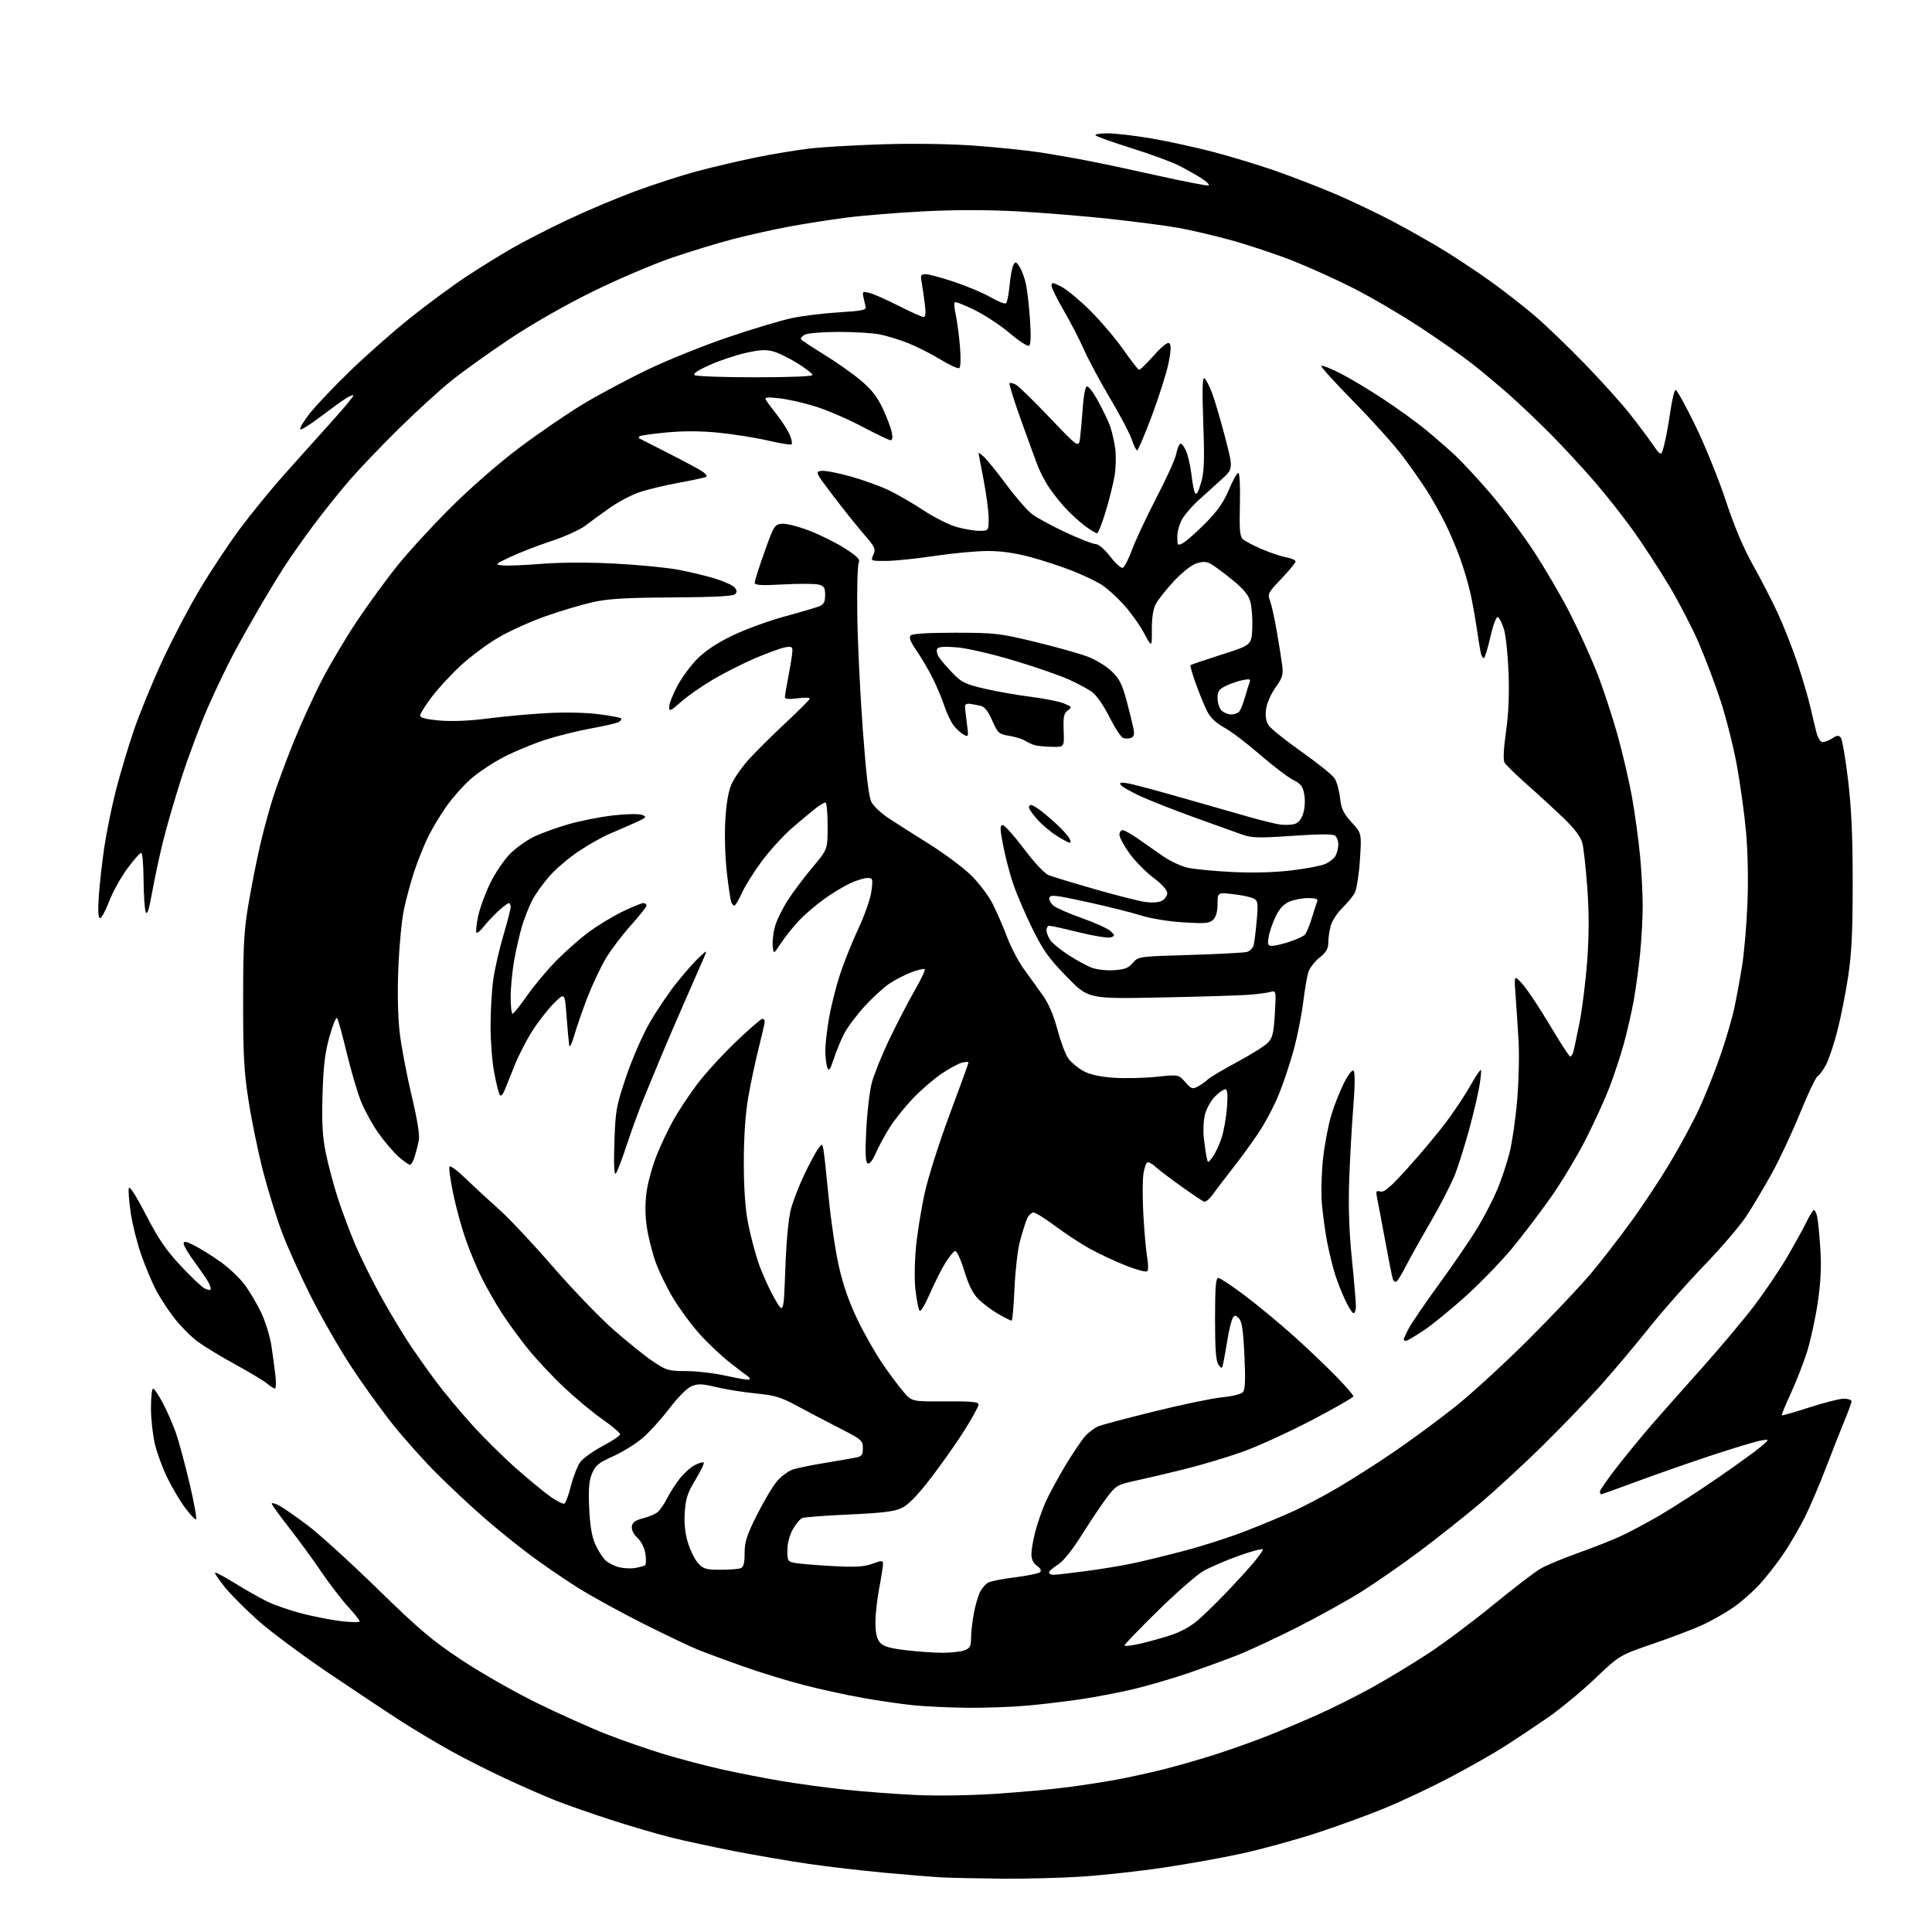 <?xml version="1.0" encoding="UTF-8" standalone="no"?>
<svg 
  version="1.1" 
  xmlns="http://www.w3.org/2000/svg" 
  xmlns:xlink="http://www.w3.org/1999/xlink" 
  xmlns:svg="http://www.w3.org/2000/svg"
  xmlns:rdf="http://www.w3.org/1999/02/22-rdf-syntax-ns#"
  xmlns:cc="http://creativecommons.org/ns#"
  xmlns:dc="http://purl.org/dc/elements/1.1/"
  viewBox="0 0 768 768"
  width="768"
  height="768"
>
<style>svg {background-color: white; }</style>"
<path stroke="none" fill="black" fill-rule="evenodd" d="M398.00,746.80C388.38,746.70 377.80,746.48 374.50,746.30C371.20,746.13 361.07,745.31 352.00,744.48C342.93,743.65 329.20,742.05 321.50,740.93C313.80,739.81 300.52,737.54 292.00,735.88C283.48,734.22 272.00,731.74 266.50,730.36C261.00,728.98 250.20,725.81 242.50,723.31C234.80,720.80 225.13,717.42 221.00,715.79C216.88,714.16 208.11,710.33 201.52,707.28C194.94,704.23 185.04,699.24 179.52,696.19C174.01,693.14 165.22,687.90 160.00,684.56C154.78,681.21 141.72,672.55 131.00,665.31C120.28,658.08 107.45,648.54 102.50,644.11C97.55,639.69 91.61,633.72 89.29,630.83C86.98,627.94 85.27,625.39 85.50,625.16C85.73,624.93 89.20,626.77 93.21,629.26C97.22,631.74 102.93,634.99 105.91,636.48C108.89,637.98 115.41,640.23 120.41,641.50C125.41,642.76 132.54,644.12 136.25,644.52C139.96,644.91 143.00,644.91 143.00,644.51C143.00,644.11 140.86,641.43 138.25,638.56C135.64,635.69 130.86,629.45 127.64,624.70C124.42,619.94 118.69,612.10 114.91,607.27C111.13,602.45 108.02,598.15 108.02,597.72C108.01,597.30 109.31,597.63 110.91,598.45C112.51,599.28 117.57,602.78 122.16,606.23C126.74,609.68 139.31,621.11 150.10,631.63C166.76,647.88 171.79,652.13 183.60,659.96C191.24,665.02 204.70,672.69 213.50,676.99C222.30,681.30 234.68,686.85 241.02,689.34C247.36,691.82 257.71,695.42 264.02,697.33C270.33,699.24 280.68,701.96 287.00,703.37C293.32,704.79 304.03,706.87 310.80,708.01C317.56,709.14 329.05,710.70 336.33,711.46C343.61,712.23 356.08,713.16 364.03,713.54C372.43,713.93 385.84,713.73 395.98,713.05C405.59,712.41 418.37,711.24 424.37,710.45C430.37,709.66 439.15,708.30 443.89,707.43C448.62,706.56 457.00,704.72 462.50,703.35C468.00,701.97 477.45,699.25 483.50,697.30C489.55,695.35 498.79,692.06 504.04,689.97C509.28,687.89 518.28,684.08 524.04,681.51C529.79,678.94 539.45,674.10 545.50,670.75C551.55,667.40 561.54,661.36 567.70,657.33C573.86,653.29 585.51,644.58 593.60,637.95C601.69,631.32 610.15,624.84 612.40,623.55C614.66,622.26 621.14,619.54 626.82,617.52C632.50,615.50 640.09,612.53 643.69,610.91C647.29,609.30 654.57,605.43 659.87,602.32C665.17,599.22 675.58,592.49 683.00,587.37C690.42,582.26 698.08,576.72 700.00,575.06C703.50,572.05 703.50,572.05 700.00,572.63C698.08,572.95 689.30,575.59 680.50,578.49C671.70,581.40 658.31,586.08 650.75,588.89C643.18,591.70 636.77,594.00 636.50,594.00C636.22,594.00 636.00,593.51 636.00,592.90C636.00,592.30 639.23,587.69 643.17,582.65C647.12,577.62 653.08,570.36 656.42,566.52C659.76,562.68 668.73,552.56 676.35,544.02C683.97,535.48 693.52,524.11 697.57,518.75C701.62,513.39 707.38,504.84 710.37,499.75C713.36,494.66 716.84,488.36 718.10,485.75C719.36,483.14 720.71,481.00 721.08,481.00C721.46,481.00 722.04,482.24 722.37,483.75C722.71,485.26 723.27,491.00 723.62,496.50C724.07,503.61 723.77,509.79 722.58,517.86C721.65,524.10 719.74,532.88 718.33,537.35C716.92,541.82 714.01,549.27 711.87,553.90C709.73,558.53 708.12,562.45 708.29,562.62C708.45,562.79 713.39,561.37 719.27,559.46C725.14,557.56 731.30,556.00 732.97,556.00C734.64,556.00 736.00,556.46 736.00,557.03C736.00,557.60 734.92,560.63 733.60,563.78C732.27,566.93 728.94,575.39 726.19,582.58C723.45,589.77 719.52,598.99 717.48,603.05C715.43,607.11 711.81,613.38 709.44,616.97C707.06,620.56 702.79,626.11 699.94,629.29C697.09,632.48 692.07,636.92 688.77,639.16C685.47,641.40 679.92,644.52 676.43,646.10C672.94,647.68 664.18,651.00 656.95,653.48C643.80,657.98 643.80,657.98 633.96,667.34C628.55,672.49 619.93,679.58 614.82,683.10C609.70,686.62 601.91,691.79 597.51,694.58C593.10,697.38 583.42,702.85 576.00,706.75C568.58,710.65 556.92,716.13 550.10,718.93C543.28,721.72 530.91,726.21 522.60,728.90C514.30,731.59 501.20,735.16 493.50,736.84C485.80,738.52 471.85,741.02 462.50,742.41C453.15,743.80 438.75,745.39 430.50,745.95C422.25,746.51 407.62,746.89 398.00,746.80zM384.50,678.87C377.35,678.79 367.68,678.34 363.00,677.86C358.32,677.38 349.32,676.07 343.00,674.95C336.68,673.84 326.10,671.53 319.50,669.82C312.90,668.12 302.10,664.80 295.50,662.46C288.90,660.11 281.02,657.22 278.00,656.02C274.98,654.82 265.07,650.12 256.00,645.58C246.93,641.04 235.00,634.48 229.50,631.01C224.00,627.54 215.45,621.67 210.50,617.97C205.55,614.26 197.45,607.71 192.50,603.40C187.55,599.09 179.18,591.28 173.90,586.03C168.62,580.79 160.55,571.77 155.97,566.00C151.39,560.23 143.94,549.86 139.42,542.97C134.90,536.07 127.80,523.70 123.64,515.47C119.48,507.23 114.29,495.73 112.10,489.90C109.91,484.06 106.52,473.12 104.57,465.57C102.62,458.02 100.03,445.46 98.82,437.67C96.97,425.72 96.63,419.42 96.65,397.50C96.67,375.18 96.99,369.66 98.92,358.50C100.15,351.35 102.22,341.00 103.51,335.50C104.80,330.00 107.05,321.73 108.51,317.11C109.98,312.50 113.64,302.60 116.65,295.11C119.67,287.63 124.84,276.32 128.14,270.00C131.44,263.68 137.59,253.33 141.82,247.01C146.04,240.68 153.07,231.01 157.44,225.51C161.81,220.00 171.48,209.42 178.94,201.98C186.99,193.96 198.19,184.19 206.50,177.94C214.20,172.16 225.59,164.35 231.82,160.61C238.04,156.86 249.61,150.68 257.53,146.89C265.44,143.09 279.85,137.30 289.54,134.02C299.23,130.73 310.61,127.32 314.83,126.44C319.05,125.55 327.45,124.53 333.50,124.16C342.56,123.61 344.43,123.23 344.11,121.99C343.90,121.17 343.50,119.42 343.22,118.11C342.75,115.90 342.94,115.77 345.61,116.43C347.20,116.82 352.43,119.14 357.22,121.57C362.02,124.01 366.47,126.00 367.11,126.00C367.94,126.00 368.09,124.46 367.62,120.75C367.26,117.86 366.70,114.04 366.37,112.25C365.84,109.38 366.03,109.00 367.99,109.00C369.21,109.00 374.31,110.38 379.33,112.06C384.35,113.74 390.82,116.47 393.72,118.12C396.61,119.78 399.36,120.89 399.84,120.60C400.32,120.30 400.98,117.11 401.32,113.51C401.65,109.90 402.34,106.22 402.84,105.32C403.64,103.89 403.95,103.99 405.32,106.10C406.18,107.42 407.32,110.53 407.84,113.00C408.36,115.47 409.09,121.85 409.45,127.16C409.88,133.41 409.74,137.04 409.08,137.45C408.51,137.80 405.09,135.58 401.47,132.51C397.85,129.44 391.55,125.28 387.48,123.26C383.40,121.25 379.81,119.85 379.50,120.17C379.19,120.48 379.38,122.73 379.93,125.17C380.47,127.61 381.22,133.23 381.59,137.66C382.00,142.49 381.88,145.96 381.31,146.31C380.78,146.64 377.47,145.13 373.95,142.97C370.43,140.80 364.66,137.88 361.13,136.46C357.60,135.05 352.42,133.45 349.61,132.91C346.80,132.37 339.42,131.93 333.22,131.94C327.02,131.95 321.04,132.44 319.94,133.03C318.84,133.62 318.16,134.44 318.41,134.86C318.67,135.28 322.73,137.97 327.42,140.84C332.12,143.71 338.65,148.29 341.93,151.02C346.35,154.70 348.65,157.60 350.84,162.24C352.46,165.68 354.10,169.96 354.48,171.75C354.92,173.88 354.78,175.00 354.04,175.00C353.43,175.00 348.33,172.56 342.72,169.59C337.10,166.61 328.72,163.00 324.10,161.56C319.48,160.12 313.00,158.66 309.69,158.31C304.68,157.79 303.83,157.92 304.54,159.09C305.01,159.87 307.02,162.58 309.02,165.12C311.01,167.66 313.24,171.16 313.96,172.90C314.68,174.64 315.01,176.32 314.70,176.63C314.39,176.94 310.17,176.27 305.32,175.14C300.47,174.01 291.70,172.61 285.83,172.02C278.67,171.30 271.82,171.26 264.98,171.91C259.38,172.43 254.55,173.12 254.23,173.43C253.92,173.74 253.85,174.11 254.08,174.25C254.31,174.39 259.68,177.12 266.00,180.32C272.32,183.52 278.37,186.78 279.43,187.56C280.49,188.34 281.12,189.21 280.84,189.49C280.56,189.77 275.64,190.85 269.92,191.89C264.19,192.93 256.97,194.68 253.87,195.77C250.77,196.87 245.59,199.63 242.37,201.90C239.14,204.17 234.78,207.35 232.69,208.96C230.59,210.56 224.51,213.32 219.19,215.07C213.86,216.83 206.57,219.65 203.00,221.33C196.72,224.29 196.61,224.41 199.71,224.76C201.48,224.96 208.45,224.68 215.21,224.14C222.85,223.53 233.93,223.49 244.50,224.04C253.85,224.53 265.24,225.64 269.80,226.51C274.37,227.38 280.95,228.98 284.43,230.05C287.91,231.13 291.34,232.70 292.04,233.55C292.99,234.69 293.03,235.37 292.18,236.22C291.40,237.00 283.52,237.40 267.27,237.49C248.61,237.59 241.80,238.00 235.60,239.38C231.26,240.35 222.84,242.85 216.90,244.95C210.96,247.04 202.50,250.86 198.10,253.44C193.70,256.02 186.95,261.05 183.10,264.61C179.25,268.18 174.05,273.82 171.55,277.15C169.05,280.48 167.00,283.77 167.00,284.47C167.00,285.33 169.50,285.96 174.75,286.42C179.72,286.85 186.63,286.56 194.00,285.60C200.33,284.78 210.90,283.82 217.50,283.46C224.50,283.08 233.00,283.26 237.91,283.90C242.53,284.49 246.57,285.24 246.88,285.55C247.19,285.86 246.82,286.49 246.05,286.97C245.29,287.44 240.35,288.59 235.08,289.54C229.81,290.48 221.51,292.55 216.64,294.13C211.77,295.72 204.34,298.80 200.14,300.99C195.94,303.18 190.13,307.04 187.24,309.57C184.34,312.10 180.01,316.95 177.61,320.34C175.20,323.73 171.90,329.20 170.26,332.50C168.62,335.80 166.09,342.11 164.63,346.52C163.18,350.94 161.31,357.91 160.47,362.02C159.64,366.14 158.68,376.48 158.34,385.00C157.95,394.62 158.16,404.29 158.89,410.50C159.53,416.00 161.65,427.18 163.59,435.34C165.90,445.05 166.90,451.27 166.49,453.34C166.14,455.08 165.40,457.96 164.85,459.75C164.30,461.54 163.45,463.00 162.96,463.00C162.47,463.00 160.45,461.58 158.47,459.84C156.49,458.10 152.92,453.94 150.54,450.59C148.15,447.24 145.02,441.57 143.57,438.00C142.12,434.43 139.53,425.65 137.82,418.50C136.10,411.35 134.38,405.13 133.98,404.68C133.58,404.23 132.22,407.60 130.94,412.18C129.16,418.58 128.53,423.88 128.21,435.17C127.89,446.32 128.19,451.83 129.47,458.14C130.40,462.71 132.52,470.74 134.20,475.98C135.88,481.21 139.08,489.77 141.31,495.00C143.55,500.23 148.26,509.68 151.79,516.00C155.32,522.33 160.48,530.88 163.26,535.00C166.05,539.12 170.71,545.69 173.63,549.59C176.55,553.48 182.74,560.91 187.39,566.09C192.04,571.26 200.19,579.33 205.50,584.00C210.81,588.67 217.01,593.75 219.26,595.27C221.52,596.80 223.79,597.90 224.31,597.73C224.83,597.56 226.02,594.38 226.95,590.68C227.89,586.98 229.55,582.72 230.64,581.22C231.74,579.73 235.75,576.84 239.57,574.82C243.38,572.80 246.50,570.69 246.50,570.14C246.50,569.58 243.34,566.91 239.47,564.19C235.60,561.48 228.73,555.77 224.21,551.51C219.68,547.26 213.21,540.34 209.83,536.14C206.45,531.94 201.74,525.48 199.37,521.79C197.01,518.11 193.53,512.03 191.65,508.29C189.77,504.56 186.88,497.67 185.22,492.98C183.57,488.29 181.29,480.00 180.16,474.55C179.03,469.10 178.36,464.23 178.67,463.72C178.99,463.21 182.00,465.46 185.37,468.72C188.74,471.98 194.65,477.44 198.50,480.86C202.35,484.28 211.83,494.37 219.56,503.29C227.29,512.21 238.09,523.46 243.56,528.29C249.03,533.13 256.14,538.87 259.36,541.04C264.91,544.78 265.64,545.00 272.86,545.03C277.06,545.04 284.31,545.91 288.97,546.97C293.64,548.02 297.67,548.66 297.95,548.39C298.22,548.11 297.98,547.58 297.40,547.20C296.83,546.81 293.62,544.37 290.27,541.76C286.92,539.15 281.51,534.07 278.26,530.46C275.00,526.86 270.22,520.39 267.62,516.10C265.02,511.80 261.81,505.14 260.47,501.29C259.13,497.45 257.60,491.20 257.06,487.40C256.42,482.92 256.42,478.09 257.05,473.64C257.59,469.86 259.38,463.40 261.03,459.27C262.68,455.14 265.69,448.80 267.72,445.18C269.74,441.56 273.99,435.16 277.15,430.96C280.31,426.77 287.21,419.21 292.49,414.17C297.76,409.13 302.51,405.00 303.04,405.00C303.57,405.00 304.00,405.48 304.00,406.07C304.00,406.66 302.89,411.51 301.54,416.86C300.18,422.21 298.31,431.07 297.38,436.54C296.29,442.95 295.68,452.03 295.68,462.00C295.68,472.33 296.23,480.36 297.34,486.07C298.25,490.79 300.11,497.93 301.48,501.94C302.85,505.96 305.66,512.22 307.73,515.87C311.50,522.50 311.50,522.50 312.17,504.50C312.59,493.12 313.42,484.29 314.44,480.50C315.33,477.20 317.79,470.90 319.91,466.50C322.04,462.10 324.47,457.60 325.31,456.50C326.81,454.54 326.85,454.54 327.33,457.00C327.60,458.38 328.53,466.93 329.41,476.00C330.28,485.07 332.12,497.45 333.49,503.50C335.17,510.91 337.60,517.83 340.93,524.70C343.64,530.31 348.12,538.18 350.88,542.20C353.63,546.21 357.38,551.22 359.19,553.32C362.50,557.15 362.50,557.15 375.75,557.07C386.27,557.00 389.00,557.27 389.00,558.34C389.00,559.09 386.41,563.79 383.25,568.79C380.09,573.79 374.06,582.33 369.86,587.77C364.63,594.55 361.03,598.23 358.43,599.47C355.51,600.85 350.74,601.44 337.57,602.03C328.18,602.45 319.78,603.09 318.91,603.44C318.03,603.80 316.35,605.82 315.16,607.93C313.84,610.29 313.00,613.52 313.00,616.27C313.00,620.57 313.15,620.80 316.25,621.34C318.04,621.65 324.68,622.19 331.00,622.54C340.07,623.04 343.40,622.84 346.75,621.63C350.69,620.20 351.00,620.21 351.00,621.79C351.00,622.73 350.32,627.03 349.50,631.34C348.67,635.65 348.00,641.79 348.00,644.98C348.00,649.04 348.52,651.40 349.75,652.86C351.10,654.46 353.43,655.17 359.97,655.97C364.63,656.54 371.24,657.00 374.66,657.00C378.07,657.00 382.02,656.56 383.43,656.02C385.57,655.21 386.00,654.41 386.00,651.21C386.00,649.10 386.49,644.71 387.09,641.45C387.69,638.20 388.82,634.31 389.60,632.80C390.38,631.29 391.85,629.62 392.86,629.08C393.87,628.54 398.70,627.60 403.60,626.99C408.49,626.38 412.93,625.46 413.46,624.93C414.07,624.33 413.62,623.42 412.21,622.43C410.75,621.41 410.00,619.85 410.00,617.84C410.00,616.16 410.70,612.10 411.55,608.81C412.40,605.53 414.20,600.35 415.54,597.31C416.88,594.27 420.45,587.67 423.46,582.64C426.47,577.61 430.12,572.23 431.56,570.69C433.01,569.14 435.39,567.42 436.85,566.87C438.31,566.31 448.31,563.67 459.08,561.01C469.85,558.34 481.89,555.84 485.82,555.45C489.97,555.04 493.46,554.16 494.14,553.34C494.97,552.33 495.13,548.17 494.68,538.77C494.20,528.82 493.67,525.24 492.49,524.06C491.14,522.71 490.81,522.69 490.03,523.95C489.54,524.75 488.64,528.35 488.04,531.95C487.44,535.55 486.68,539.82 486.35,541.44C485.79,544.22 485.68,544.28 484.38,542.50C483.34,541.08 483.00,536.59 483.00,524.31C483.00,511.69 483.29,508.00 484.28,508.00C484.99,508.00 489.83,511.21 495.03,515.14C500.24,519.07 509.00,526.34 514.50,531.29C520.00,536.24 527.54,543.42 531.25,547.25C534.96,551.08 538.00,554.59 538.00,555.05C538.00,555.51 530.49,559.82 521.30,564.62C512.12,569.42 499.66,575.09 493.63,577.22C487.59,579.35 477.44,582.38 471.07,583.97C464.71,585.56 455.98,587.61 451.68,588.54C444.25,590.15 443.68,590.47 440.18,595.04C438.16,597.69 433.67,604.36 430.20,609.87C426.15,616.32 422.67,620.66 420.45,622.03C418.55,623.20 417.00,624.58 417.00,625.08C417.00,625.59 417.82,626.00 418.81,626.00C419.81,626.00 425.55,625.35 431.56,624.55C437.58,623.75 445.88,622.39 450.00,621.52C454.12,620.66 463.40,618.40 470.60,616.51C477.81,614.63 488.83,611.09 495.10,608.65C501.37,606.22 509.99,602.62 514.26,600.66C518.53,598.71 526.40,594.54 531.76,591.41C537.12,588.28 547.12,581.89 554.00,577.22C560.88,572.54 571.90,564.41 578.50,559.16C585.10,553.90 598.39,541.70 608.03,532.05C617.68,522.40 628.81,510.59 632.77,505.82C636.74,501.05 643.72,492.02 648.29,485.75C652.87,479.49 659.84,468.95 663.80,462.33C667.76,455.71 672.97,446.07 675.37,440.90C677.77,435.73 681.54,426.32 683.74,420.00C685.93,413.68 688.46,405.12 689.35,401.00C690.24,396.88 691.66,389.23 692.50,384.00C693.34,378.77 694.30,367.52 694.64,359.00C695.01,349.71 694.78,338.29 694.06,330.50C693.41,323.35 691.76,311.48 690.41,304.11C689.05,296.75 686.15,285.27 683.97,278.61C681.80,271.95 677.85,261.51 675.21,255.42C672.56,249.33 667.32,239.20 663.55,232.92C659.79,226.64 653.54,217.03 649.67,211.56C645.80,206.09 638.73,197.09 633.95,191.56C629.18,186.03 621.24,177.45 616.33,172.50C611.41,167.55 604.03,160.54 599.94,156.92C595.85,153.31 589.26,147.80 585.31,144.68C581.36,141.56 571.92,134.94 564.34,129.97C556.77,125.00 544.93,118.07 538.03,114.58C531.14,111.08 520.16,106.12 513.64,103.55C507.11,100.99 496.13,97.34 489.23,95.44C482.33,93.55 472.80,91.33 468.04,90.51C463.29,89.68 451.33,88.12 441.45,87.04C431.58,85.96 415.18,84.61 405.00,84.05C392.81,83.38 380.02,83.36 367.50,83.99C357.05,84.52 343.10,85.65 336.50,86.50C329.90,87.36 319.55,88.98 313.50,90.11C307.45,91.24 297.55,93.45 291.50,95.02C285.45,96.59 274.43,99.95 267.00,102.49C259.57,105.03 245.40,111.09 235.50,115.96C224.66,121.29 211.53,128.79 202.50,134.81C194.25,140.32 183.77,147.83 179.20,151.52C174.64,155.21 165.36,163.68 158.58,170.36C151.81,177.04 143.13,186.10 139.29,190.50C135.46,194.90 128.95,203.00 124.84,208.50C120.73,214.00 115.35,221.65 112.88,225.50C110.41,229.35 105.90,236.78 102.86,242.00C99.82,247.22 95.28,255.32 92.78,260.00C90.27,264.68 85.75,274.12 82.72,281.00C79.70,287.88 74.97,300.48 72.22,309.00C69.47,317.52 66.07,329.23 64.67,335.00C63.27,340.77 61.36,349.77 60.42,355.00C59.18,361.82 58.48,363.94 57.92,362.50C57.49,361.40 57.11,355.66 57.07,349.75C57.03,343.84 56.61,339.00 56.13,339.00C55.65,339.00 53.18,341.81 50.63,345.25C48.08,348.69 44.83,354.54 43.41,358.25C41.99,361.96 40.35,365.00 39.76,365.00C39.05,365.00 38.90,362.11 39.28,356.25C39.60,351.44 40.60,342.57 41.50,336.53C42.41,330.50 44.48,320.38 46.11,314.03C47.74,307.69 50.90,297.10 53.14,290.50C55.38,283.90 60.46,271.47 64.43,262.89C68.40,254.30 75.13,241.45 79.38,234.33C83.63,227.20 90.75,216.45 95.20,210.44C99.66,204.42 107.71,194.55 113.10,188.50C118.49,182.45 126.95,173.02 131.90,167.54C136.85,162.06 140.72,157.38 140.48,157.15C140.25,156.92 138.81,157.53 137.28,158.50C135.75,159.48 131.23,162.76 127.23,165.79C123.24,168.82 119.69,171.02 119.34,170.68C119.00,170.33 120.61,167.60 122.92,164.60C125.23,161.61 132.44,153.99 138.94,147.68C145.45,141.36 156.40,131.70 163.29,126.21C170.18,120.71 180.24,113.31 185.66,109.75C191.07,106.20 199.14,101.20 203.60,98.65C208.05,96.09 217.73,91.13 225.10,87.61C232.47,84.10 244.65,78.94 252.16,76.15C259.67,73.36 270.92,69.72 277.16,68.06C283.40,66.39 293.90,63.93 300.50,62.58C307.10,61.23 316.77,59.63 322.00,59.03C327.23,58.43 340.50,57.67 351.50,57.34C363.42,56.98 377.96,57.21 387.50,57.91C396.30,58.56 407.77,59.73 413.00,60.52C418.23,61.32 427.00,62.84 432.50,63.91C438.00,64.97 450.78,67.70 460.90,69.96C471.02,72.22 479.79,73.90 480.39,73.70C481.00,73.50 479.69,72.20 477.48,70.80C475.28,69.41 471.23,67.14 468.49,65.75C465.74,64.36 457.43,61.31 450.00,58.97C442.57,56.64 436.07,54.34 435.55,53.86C435.01,53.37 436.99,53.00 440.20,53.00C443.28,53.00 451.13,53.91 457.65,55.02C464.17,56.13 475.35,58.58 482.50,60.45C489.65,62.33 500.90,65.76 507.50,68.08C514.10,70.40 524.67,74.50 531.00,77.20C537.33,79.90 547.61,84.82 553.87,88.12C560.12,91.43 569.34,96.66 574.37,99.75C579.39,102.85 587.55,108.27 592.50,111.82C597.45,115.36 605.17,121.36 609.66,125.16C614.15,128.96 623.31,137.75 630.02,144.68C636.72,151.62 644.75,160.53 647.85,164.48C650.96,168.42 655.04,173.87 656.92,176.58C660.35,181.50 660.35,181.50 661.57,176.75C662.24,174.13 663.34,168.17 664.00,163.50C664.66,158.82 665.61,155.00 666.11,155.00C666.61,155.00 670.14,161.41 673.96,169.25C677.78,177.09 683.19,190.44 685.99,198.91C689.33,209.05 692.99,217.74 696.66,224.29C699.74,229.77 704.19,238.39 706.55,243.43C708.90,248.48 712.47,257.51 714.48,263.50C716.48,269.48 718.79,277.33 719.61,280.94C720.44,284.55 721.55,289.19 722.09,291.25C722.68,293.47 723.69,295.00 724.57,295.00C725.40,295.00 727.12,294.31 728.39,293.48C730.26,292.26 730.92,292.21 731.75,293.23C732.32,293.93 733.61,301.48 734.63,310.00C735.98,321.29 736.48,332.42 736.47,351.00C736.47,370.75 736.05,379.21 734.62,388.50C733.61,395.10 731.70,404.69 730.37,409.82C729.05,414.94 727.08,420.88 725.99,423.01C724.90,425.15 723.39,427.25 722.62,427.70C721.85,428.14 718.70,434.72 715.61,442.33C712.52,449.94 707.47,460.74 704.39,466.33C701.30,471.92 696.70,479.65 694.16,483.50C691.62,487.35 684.10,496.12 677.46,503.00C670.82,509.88 660.99,521.01 655.63,527.74C650.27,534.47 641.55,544.82 636.26,550.74C630.96,556.66 620.52,567.50 613.06,574.84C605.60,582.17 594.51,592.39 588.42,597.55C582.32,602.70 571.45,611.33 564.26,616.71C557.06,622.09 546.52,629.40 540.84,632.94C535.15,636.48 523.75,642.80 515.50,646.97C507.25,651.14 496.68,656.07 492.00,657.92C487.32,659.77 478.32,663.05 472.00,665.21C465.68,667.36 456.00,670.18 450.50,671.48C445.00,672.78 435.77,674.55 430.00,675.42C424.23,676.29 414.55,677.45 408.50,678.00C402.45,678.55 391.65,678.94 384.50,678.87zM453.25,653.39C456.69,652.60 462.28,651.04 465.67,649.92C469.42,648.69 473.61,646.33 476.34,643.93C478.82,641.75 483.75,636.94 487.30,633.23C490.85,629.53 495.61,624.34 497.88,621.69C500.14,619.04 502.00,616.46 502.00,615.95C502.00,615.45 497.72,616.56 492.48,618.43C487.24,620.30 480.83,623.07 478.23,624.59C475.63,626.10 467.54,633.19 460.25,640.34C452.96,647.50 447.00,653.68 447.00,654.08C447.00,654.49 449.81,654.18 453.25,653.39zM252.50,623.29C254.15,623.00 255.89,622.54 256.36,622.26C256.83,621.98 256.92,619.93 256.57,617.70C256.18,615.27 254.91,612.72 253.39,611.31C251.83,609.87 250.99,608.13 251.18,606.78C251.42,605.15 252.55,604.32 255.62,603.54C257.89,602.97 260.51,601.86 261.44,601.07C262.38,600.28 264.07,597.80 265.21,595.57C266.34,593.33 268.60,589.80 270.24,587.72C271.88,585.64 274.56,583.25 276.20,582.40C277.84,581.55 279.43,581.10 279.73,581.40C280.03,581.69 278.55,584.76 276.46,588.22C273.29,593.43 272.57,595.64 272.21,601.20C271.91,605.83 272.32,609.61 273.53,613.45C274.49,616.50 276.32,620.13 277.59,621.50C279.60,623.67 280.76,624.00 286.37,624.00C289.93,624.00 293.55,623.73 294.42,623.39C295.59,622.94 296.00,621.39 296.00,617.37C296.00,612.88 296.84,610.28 300.98,602.04C303.72,596.58 307.34,590.54 309.03,588.62C310.72,586.70 313.54,584.66 315.30,584.10C317.06,583.54 322.77,582.38 328.00,581.52C333.23,580.65 338.74,579.70 340.25,579.40C342.56,578.93 343.00,578.33 343.00,575.65C343.00,572.62 342.50,572.20 333.75,567.73C328.66,565.13 321.08,561.16 316.90,558.89C310.39,555.38 308.00,554.65 300.40,553.91C295.50,553.43 288.45,552.30 284.73,551.40C279.10,550.05 277.44,549.99 274.91,551.04C273.11,551.78 269.47,555.44 266.00,560.00C262.78,564.23 257.92,569.55 255.20,571.83C252.49,574.10 247.26,577.31 243.59,578.96C237.96,581.49 236.67,582.54 235.34,585.73C234.13,588.61 233.87,591.85 234.21,599.50C234.54,606.61 235.25,610.80 236.69,614.00C237.80,616.48 239.66,619.34 240.81,620.37C241.97,621.40 244.40,622.59 246.21,623.03C248.02,623.46 250.85,623.58 252.50,623.29zM77.88,604.00C77.41,604.00 75.43,601.86 73.49,599.25C71.55,596.64 68.42,591.34 66.53,587.48C64.63,583.63 62.40,577.55 61.56,573.98C60.72,570.42 60.02,564.01 60.01,559.75C60.01,555.49 60.39,552.00 60.86,552.00C61.33,552.00 63.08,554.59 64.75,557.75C66.41,560.91 68.73,566.20 69.89,569.50C71.05,572.80 73.52,581.91 75.37,589.75C77.23,597.59 78.36,604.00 77.88,604.00zM109.28,551.97C108.85,551.95 107.43,551.04 106.11,549.94C104.80,548.85 99.17,545.47 93.61,542.43C88.05,539.39 81.37,535.35 78.77,533.45C76.16,531.56 72.01,527.42 69.53,524.27C67.06,521.12 63.72,516.05 62.11,513.02C60.51,509.98 57.83,503.62 56.17,498.88C54.51,494.14 52.62,486.65 51.98,482.25C51.33,477.85 50.98,473.40 51.19,472.37C51.43,471.17 53.86,474.91 58.01,482.90C63.04,492.60 66.06,497.03 71.86,503.19C75.95,507.53 80.16,511.55 81.23,512.12C82.30,512.69 83.39,512.94 83.67,512.67C83.94,512.39 83.62,511.16 82.96,509.92C82.30,508.68 79.78,505.00 77.38,501.73C74.97,498.46 73.00,495.15 73.00,494.37C73.00,493.27 73.94,493.43 77.25,495.10C79.59,496.28 84.27,499.20 87.65,501.60C91.03,504.00 95.40,508.14 97.36,510.81C99.33,513.49 102.26,518.49 103.89,521.93C105.52,525.38 107.31,531.19 107.87,534.85C108.43,538.51 109.15,543.86 109.48,546.75C109.80,549.64 109.72,551.99 109.28,551.97zM558.89,533.00C558.40,533.00 558.00,532.76 558.00,532.46C558.00,532.16 558.86,530.25 559.91,528.21C560.96,526.17 566.56,517.99 572.34,510.04C578.13,502.09 585.00,492.00 587.60,487.63C590.20,483.25 593.63,476.58 595.21,472.82C596.80,469.05 598.96,462.56 600.03,458.40C601.09,454.23 602.48,444.68 603.11,437.16C603.74,429.65 603.98,419.00 603.64,413.50C603.31,408.00 602.77,399.90 602.45,395.50C601.87,387.50 601.87,387.50 605.19,391.15C607.01,393.15 611.88,400.46 616.00,407.38C620.12,414.31 623.81,419.98 624.18,419.99C624.56,419.99 625.10,419.21 625.39,418.25C625.67,417.29 626.81,411.92 627.92,406.33C629.02,400.73 630.39,389.56 630.97,381.50C631.69,371.31 631.69,362.53 630.96,352.67C630.38,344.88 629.49,336.92 628.98,335.00C628.38,332.72 625.86,329.38 621.78,325.44C618.33,322.10 611.77,316.07 607.21,312.04C602.65,308.01 598.52,303.97 598.03,303.05C597.49,302.04 597.73,297.35 598.65,290.95C599.66,283.95 600.00,276.20 599.68,267.50C599.41,260.35 598.58,252.51 597.83,250.08C597.07,247.64 595.98,245.49 595.40,245.30C594.80,245.10 593.53,248.47 592.49,253.02C591.48,257.46 590.33,261.30 589.93,261.54C589.54,261.79 588.97,260.98 588.68,259.74C588.39,258.51 587.63,253.90 586.99,249.50C586.35,245.10 585.18,238.69 584.39,235.25C583.60,231.81 581.78,225.73 580.35,221.75C578.92,217.76 576.22,211.46 574.36,207.75C572.50,204.04 569.34,198.41 567.33,195.25C565.33,192.09 561.00,185.90 557.71,181.50C554.42,177.10 545.64,167.31 538.20,159.75C530.75,152.19 524.92,145.75 525.23,145.44C525.54,145.13 528.88,146.43 532.65,148.33C536.42,150.23 544.23,154.90 550.00,158.72C555.77,162.53 563.42,168.07 567.00,171.03C570.58,174.00 575.70,178.46 578.39,180.96C581.08,183.46 587.33,190.20 592.29,195.94C597.24,201.68 605.01,212.03 609.56,218.94C614.11,225.85 620.69,237.12 624.19,244.00C627.69,250.88 632.46,261.37 634.80,267.32C637.14,273.27 640.78,284.30 642.90,291.82C645.03,299.34 647.70,310.90 648.86,317.50C650.01,324.10 651.42,334.45 651.98,340.50C652.54,346.55 653.00,355.39 653.00,360.14C653.00,364.90 652.53,373.45 651.96,379.14C651.39,384.84 650.23,393.32 649.38,398.00C648.53,402.68 646.76,410.36 645.45,415.08C644.14,419.79 641.62,427.44 639.85,432.08C638.08,436.71 633.87,445.96 630.49,452.63C627.12,459.29 620.86,469.73 616.59,475.81C612.32,481.90 605.32,491.11 601.03,496.28C596.75,501.45 588.49,509.98 582.68,515.22C576.88,520.46 569.35,526.60 565.95,528.87C562.55,531.14 559.37,533.00 558.89,533.00zM402.12,524.99C401.78,524.98 399.48,523.83 397.00,522.42C394.52,521.01 391.02,518.44 389.21,516.70C386.81,514.39 385.21,511.27 383.33,505.22C381.84,500.44 380.27,497.08 379.62,497.29C379.00,497.49 377.26,499.66 375.74,502.11C374.22,504.56 371.46,510.07 369.59,514.36C367.65,518.83 365.91,521.66 365.50,521.00C365.11,520.36 364.41,516.84 363.95,513.17C363.47,509.31 363.53,502.08 364.09,496.00C364.63,490.23 366.23,480.32 367.64,474.00C369.05,467.68 373.54,453.60 377.61,442.72C381.67,431.84 385.00,422.68 385.00,422.36C385.00,422.04 383.82,422.08 382.37,422.44C380.92,422.81 377.21,424.83 374.12,426.93C371.03,429.04 365.96,433.43 362.86,436.69C359.75,439.96 355.66,445.07 353.75,448.06C351.85,451.05 349.33,455.67 348.17,458.32C346.80,461.44 345.63,462.89 344.88,462.42C344.03,461.90 343.88,458.24 344.35,449.09C344.70,442.16 345.68,433.79 346.53,430.49C347.39,427.20 350.57,419.32 353.60,413.00C356.64,406.68 361.15,397.97 363.64,393.66C366.12,389.35 367.91,385.57 367.60,385.27C367.29,384.96 364.90,385.52 362.27,386.51C359.65,387.50 355.64,389.58 353.36,391.13C351.08,392.68 346.65,396.77 343.51,400.22C340.38,403.68 336.77,408.54 335.49,411.04C334.22,413.54 332.38,418.01 331.41,420.97C330.00,425.28 329.50,425.97 328.90,424.43C328.48,423.37 328.11,420.48 328.07,418.00C328.04,415.52 328.70,409.55 329.54,404.72C330.39,399.89 332.37,392.02 333.95,387.22C335.53,382.42 338.83,374.23 341.28,369.00C343.76,363.70 346.03,357.18 346.40,354.25C347.04,349.25 346.96,349.00 344.78,349.02C343.53,349.03 340.52,349.94 338.10,351.04C335.69,352.14 330.95,355.00 327.59,357.40C324.23,359.80 319.61,363.78 317.34,366.25C315.07,368.71 311.92,372.68 310.35,375.06C307.50,379.39 307.50,379.39 307.17,376.01C306.99,374.15 307.40,370.65 308.08,368.23C308.75,365.81 311.07,361.11 313.22,357.78C315.37,354.45 319.80,348.56 323.07,344.68C329.00,337.63 329.00,337.63 329.00,328.31C329.00,323.19 328.61,319.00 328.13,319.00C327.66,319.00 325.97,319.99 324.38,321.21C322.80,322.42 318.61,325.91 315.08,328.96C311.55,332.00 306.08,337.96 302.94,342.19C299.79,346.42 296.19,352.16 294.93,354.94C293.67,357.72 292.32,360.00 291.93,360.00C291.54,360.00 290.97,359.37 290.68,358.60C290.38,357.82 289.59,352.54 288.93,346.85C288.26,341.04 287.98,332.01 288.31,326.27C288.70,319.39 289.52,314.62 290.82,311.67C291.89,309.26 295.00,304.81 297.74,301.79C300.47,298.77 306.94,292.35 312.11,287.53C317.27,282.71 321.66,278.35 321.85,277.83C322.06,277.28 320.12,277.18 317.10,277.58C313.80,278.02 312.00,277.89 312.00,277.22C312.00,276.64 312.67,272.65 313.50,268.34C314.32,264.03 315.00,259.66 315.00,258.62C315.00,257.05 314.49,256.85 311.84,257.38C310.11,257.73 304.82,259.67 300.09,261.69C295.37,263.71 287.90,267.49 283.50,270.08C279.10,272.67 273.36,276.68 270.75,278.98C266.46,282.76 266.00,282.96 266.00,280.97C266.00,279.77 267.46,276.04 269.24,272.69C271.03,269.35 274.65,264.44 277.29,261.80C280.46,258.63 285.23,255.49 291.30,252.58C296.36,250.15 305.68,246.75 312.00,245.03C318.32,243.31 324.51,241.49 325.75,240.98C327.48,240.26 328.00,239.23 328.00,236.54C328.00,233.59 327.59,232.93 325.35,232.37C323.90,232.01 317.60,231.98 311.35,232.32C302.43,232.80 300.00,232.65 300.00,231.63C300.00,230.92 301.75,225.43 303.89,219.42C307.58,209.03 307.92,208.49 310.78,208.19C312.43,208.03 317.38,209.28 321.78,210.98C326.19,212.67 332.58,215.87 335.99,218.07C340.98,221.30 342.02,222.41 341.34,223.79C340.88,224.73 340.63,234.28 340.79,245.00C340.95,255.72 341.94,276.06 342.99,290.19C344.31,308.03 345.35,316.78 346.41,318.82C347.24,320.43 350.30,323.32 353.21,325.24C356.12,327.15 363.41,331.79 369.41,335.54C375.41,339.29 382.89,344.87 386.03,347.95C389.23,351.08 393.04,356.16 394.72,359.52C396.36,362.81 398.92,368.72 400.40,372.65C401.88,376.58 404.84,382.21 406.97,385.15C409.10,388.09 412.46,392.76 414.43,395.53C416.84,398.89 418.81,403.48 420.38,409.36C421.67,414.20 423.62,419.36 424.71,420.83C425.80,422.30 428.39,424.46 430.47,425.64C433.06,427.11 436.80,427.98 442.38,428.40C446.84,428.73 454.55,428.58 459.50,428.06C468.50,427.12 468.50,427.12 471.15,430.15C473.51,432.85 474.04,433.05 476.08,431.95C477.34,431.28 479.16,430.00 480.12,429.10C481.09,428.20 486.37,425.06 491.87,422.12C497.37,419.17 502.85,415.72 504.06,414.44C505.88,412.50 506.33,410.56 506.77,402.90C507.30,393.69 507.30,393.69 504.90,394.34C503.58,394.70 499.57,395.21 496.00,395.47C492.43,395.74 476.70,396.21 461.06,396.52C432.63,397.08 432.63,397.08 424.06,388.29C416.89,380.93 414.66,377.80 410.32,369.00C407.47,363.23 404.02,355.12 402.64,351.00C401.27,346.88 399.49,340.01 398.69,335.75C397.48,329.26 397.46,328.00 398.60,328.00C399.35,328.00 403.14,332.23 407.03,337.40C411.09,342.81 415.24,347.25 416.79,347.87C418.28,348.47 426.48,350.96 435.00,353.41C443.52,355.86 452.59,358.16 455.14,358.53C457.96,358.93 460.60,358.75 461.89,358.06C463.05,357.44 464.00,356.06 464.00,355.00C464.00,353.82 461.82,351.42 458.43,348.86C455.37,346.55 451.10,342.19 448.93,339.17C446.77,336.15 445.00,332.85 445.00,331.84C445.00,330.83 445.57,330.00 446.27,330.00C446.97,330.00 449.78,331.58 452.52,333.51C455.26,335.44 459.75,338.57 462.50,340.47C465.25,342.36 469.62,344.38 472.20,344.95C474.79,345.52 482.66,346.28 489.70,346.63C497.68,347.03 506.45,346.82 512.98,346.05C518.75,345.38 524.90,344.23 526.65,343.50C528.41,342.77 530.33,341.26 530.92,340.15C531.51,339.04 532.00,337.03 532.00,335.69C532.00,334.34 531.44,332.78 530.75,332.21C529.89,331.50 524.62,331.52 513.88,332.25C500.48,333.17 497.65,333.11 493.88,331.79C491.47,330.94 482.98,327.89 475.00,325.01C467.02,322.14 457.30,318.31 453.39,316.52C449.48,314.73 445.93,312.69 445.49,311.99C444.89,311.01 445.59,310.88 448.61,311.44C450.75,311.83 460.38,314.41 470.00,317.17C479.62,319.93 491.55,323.34 496.50,324.74C501.45,326.14 506.96,327.49 508.75,327.75C510.53,328.01 513.09,327.94 514.42,327.61C516.06,327.20 517.22,325.86 518.01,323.48C518.67,321.46 518.88,318.25 518.49,315.95C517.93,312.60 517.19,311.63 513.97,309.98C511.85,308.90 505.93,304.38 500.81,299.94C495.69,295.49 489.32,290.67 486.67,289.22C483.43,287.46 481.19,285.34 479.89,282.79C478.82,280.70 476.80,275.80 475.40,271.90C473.99,268.01 473.02,264.64 473.24,264.42C473.46,264.20 479.01,262.31 485.57,260.23C497.50,256.43 497.50,256.43 497.80,249.74C497.96,246.06 497.62,241.35 497.05,239.27C496.28,236.46 494.42,234.20 489.76,230.41C486.32,227.61 482.47,224.77 481.20,224.10C479.46,223.17 478.08,223.15 475.50,224.00C473.54,224.65 469.75,227.66 466.54,231.13C463.48,234.43 460.27,238.51 459.40,240.19C458.37,242.18 457.84,245.75 457.87,250.37C457.92,257.50 457.92,257.50 454.71,251.56C452.95,248.29 449.27,243.17 446.54,240.19C443.81,237.20 439.88,233.69 437.80,232.37C435.72,231.06 430.54,228.60 426.28,226.91C422.02,225.22 414.48,222.75 409.52,221.42C403.48,219.80 397.86,219.01 392.50,219.03C388.10,219.04 378.65,219.93 371.50,221.00C364.35,222.07 355.70,222.96 352.27,222.98C346.04,223.00 346.04,223.00 347.18,220.51C348.21,218.25 347.85,217.49 343.33,212.26C340.58,209.09 335.09,202.22 331.13,197.00C324.08,187.70 323.98,187.49 326.54,187.18C327.97,187.00 333.28,188.02 338.32,189.45C343.37,190.88 350.24,193.38 353.58,195.00C356.92,196.63 363.02,200.17 367.12,202.88C371.23,205.58 377.01,208.52 379.97,209.40C382.94,210.28 387.08,211.00 389.18,211.00C393.00,211.00 393.00,211.00 393.00,206.04C393.00,203.30 392.10,196.44 391.00,190.79C389.90,185.13 389.00,180.32 389.00,180.10C389.00,179.87 389.96,180.55 391.12,181.60C392.29,182.64 396.30,187.61 400.03,192.63C403.76,197.65 408.36,202.93 410.24,204.37C412.12,205.80 418.12,209.06 423.58,211.61C429.04,214.16 434.40,216.26 435.50,216.27C436.70,216.29 439.03,218.27 441.31,221.21C443.41,223.91 445.66,225.95 446.31,225.73C446.96,225.51 448.64,222.22 450.05,218.42C451.46,214.61 455.83,205.30 459.76,197.73C463.70,190.15 467.21,182.38 467.57,180.47C467.93,178.55 468.64,176.73 469.13,176.42C469.63,176.11 470.70,177.43 471.50,179.35C472.31,181.28 473.26,185.47 473.62,188.68C473.97,191.88 474.61,195.15 475.04,195.95C475.56,196.94 476.30,195.72 477.38,192.08C478.69,187.68 478.85,183.58 478.32,168.22C477.85,154.85 477.98,149.87 478.77,150.36C479.38,150.73 480.75,153.40 481.84,156.29C482.92,159.18 485.25,167.13 487.03,173.95C490.26,186.36 490.26,186.36 485.38,190.76C482.70,193.17 478.60,196.88 476.28,198.99C473.97,201.11 471.15,204.34 470.04,206.17C468.92,208.00 468.01,211.20 468.00,213.29C468.00,216.90 468.10,217.02 470.25,215.87C471.49,215.22 475.45,211.71 479.06,208.09C483.91,203.22 486.36,199.74 488.46,194.75C490.02,191.04 491.72,188.00 492.24,188.00C492.79,188.00 493.05,193.16 492.88,200.50C492.63,210.49 492.87,213.27 494.04,214.33C494.84,215.06 498.20,216.83 501.50,218.26C504.80,219.68 509.19,221.16 511.25,221.54C513.31,221.91 515.00,222.66 515.00,223.19C515.00,223.72 512.47,226.80 509.37,230.05C504.11,235.56 503.81,236.14 504.83,238.73C505.42,240.25 506.65,245.78 507.55,251.00C508.46,256.23 509.43,262.38 509.72,264.67C510.16,268.22 509.77,269.49 507.04,273.29C505.24,275.81 503.60,279.53 503.29,281.85C502.92,284.65 503.23,286.71 504.28,288.31C505.13,289.61 511.03,294.34 517.40,298.84C523.76,303.34 529.66,308.08 530.51,309.38C531.37,310.68 532.34,314.17 532.68,317.12C533.18,321.55 534.00,323.27 537.28,326.88C541.28,331.26 541.28,331.26 540.60,341.75C540.23,347.53 539.30,353.43 538.55,354.88C537.79,356.32 535.55,359.06 533.58,360.96C531.60,362.86 529.54,366.01 529.00,367.96C528.45,369.91 528.01,372.94 528.01,374.71C528.00,377.17 527.19,378.56 524.50,380.71C522.57,382.24 520.58,384.85 520.07,386.50C519.55,388.15 518.64,393.55 518.03,398.50C517.42,403.45 515.77,411.77 514.36,417.00C512.96,422.23 510.31,430.21 508.48,434.74C506.66,439.28 503.01,446.23 500.38,450.18C497.75,454.14 493.08,460.56 490.01,464.44C486.95,468.32 483.39,472.99 482.10,474.81C480.82,476.64 479.25,477.93 478.61,477.68C477.97,477.44 473.86,474.67 469.47,471.53C465.09,468.40 460.57,464.97 459.44,463.92C458.30,462.86 456.89,462.00 456.30,462.00C455.71,462.00 454.91,464.08 454.53,466.63C454.15,469.17 454.15,476.71 454.53,483.38C454.91,490.04 455.59,497.52 456.04,500.00C456.49,502.48 456.49,504.87 456.05,505.33C455.60,505.79 451.70,504.75 447.37,503.02C443.04,501.29 436.57,498.25 433.00,496.26C429.43,494.27 423.31,490.25 419.41,487.32C415.51,484.40 411.63,482.00 410.78,482.00C409.94,482.00 408.75,483.24 408.14,484.75C407.53,486.26 406.31,490.20 405.42,493.50C404.54,496.80 403.57,505.24 403.27,512.25C402.98,519.26 402.46,524.99 402.12,524.99zM538.07,522.00C537.56,522.00 536.05,519.64 534.70,516.75C533.36,513.86 531.55,509.25 530.68,506.50C529.81,503.75 528.43,498.12 527.62,494.00C526.80,489.88 525.84,482.90 525.47,478.50C525.11,474.10 525.32,466.00 525.94,460.50C526.56,455.00 528.00,447.35 529.15,443.50C530.29,439.65 532.56,433.86 534.19,430.63C536.03,426.99 537.51,425.11 538.09,425.69C538.67,426.27 538.62,431.73 537.95,440.06C537.36,447.45 536.63,460.48 536.33,469.00C535.96,479.67 536.29,489.47 537.39,500.43C538.28,509.19 539.00,517.63 539.00,519.18C539.00,520.73 538.58,522.00 538.07,522.00zM555.09,509.44C554.57,509.77 553.91,509.24 553.61,508.26C553.32,507.29 551.96,500.43 550.59,493.00C549.22,485.57 547.80,478.07 547.44,476.31C546.85,473.49 547.00,473.19 548.75,473.65C550.29,474.05 552.81,471.85 560.03,463.83C565.15,458.15 571.96,449.97 575.16,445.67C578.37,441.36 582.62,434.92 584.61,431.36C586.60,427.81 588.43,425.10 588.68,425.34C588.92,425.59 588.62,428.65 588.01,432.15C587.39,435.64 585.57,443.32 583.95,449.21C582.34,455.10 579.90,462.87 578.55,466.47C577.19,470.08 572.75,478.76 568.68,485.76C564.61,492.77 560.10,500.83 558.66,503.68C557.22,506.53 555.61,509.12 555.09,509.44zM244.77,466.50C244.12,467.16 243.94,462.87 244.23,454.00C244.66,441.41 244.97,439.66 248.87,428.08C251.17,421.22 255.33,411.66 258.16,406.72C260.97,401.81 265.85,394.58 269.00,390.65C272.15,386.72 276.19,382.15 277.97,380.50C281.20,377.50 281.20,377.50 279.69,381.00C278.86,382.93 275.61,390.35 272.46,397.50C269.32,404.65 264.96,414.77 262.78,420.00C260.60,425.23 257.35,433.10 255.55,437.50C253.76,441.90 250.82,450.00 249.02,455.50C247.22,461.00 245.31,465.95 244.77,466.50zM481.99,460.01C483.01,458.66 484.60,455.30 485.53,452.53C486.46,449.76 487.45,444.24 487.74,440.25C488.12,434.96 487.94,433.00 487.05,433.00C486.39,433.00 484.57,434.28 483.00,435.84C481.44,437.41 479.66,440.55 479.05,442.83C478.43,445.11 478.20,449.35 478.52,452.24C478.85,455.13 479.35,458.61 479.64,459.98C480.15,462.45 480.15,462.45 481.99,460.01zM200.57,433.43C199.80,435.28 199.08,435.94 198.63,435.21C198.24,434.57 197.26,430.62 196.46,426.44C195.66,422.25 195.00,413.95 195.00,407.98C195.00,402.02 195.48,393.70 196.07,389.48C196.65,385.26 198.45,377.37 200.07,371.94C201.68,366.51 203.00,361.37 203.00,360.53C203.00,359.69 202.66,359.00 202.25,359.00C201.84,359.01 199.92,360.47 198.00,362.25C196.07,364.04 193.48,366.81 192.23,368.40C190.99,370.00 189.71,371.05 189.40,370.73C189.08,370.42 189.37,367.54 190.04,364.33C190.70,361.13 192.87,355.17 194.86,351.09C196.85,347.02 200.40,341.76 202.75,339.41C205.10,337.06 209.38,334.00 212.26,332.61C215.14,331.22 221.38,328.97 226.12,327.61C230.86,326.25 238.87,324.68 243.91,324.12C249.15,323.53 254.02,323.46 255.29,323.95C257.28,324.72 256.94,325.05 252.00,327.25C248.97,328.59 244.48,330.55 242.01,331.60C239.54,332.64 234.36,335.56 230.51,338.07C226.65,340.58 221.32,345.06 218.66,348.02C216.00,350.99 212.79,355.46 211.52,357.95C210.26,360.45 208.47,364.98 207.56,368.00C206.64,371.02 205.24,377.10 204.44,381.50C203.65,385.90 203.00,392.54 203.00,396.25C203.00,399.96 203.34,402.99 203.75,402.98C204.16,402.97 206.75,399.75 209.50,395.81C212.25,391.87 217.46,385.63 221.08,381.95C224.70,378.26 230.55,373.10 234.08,370.49C237.61,367.87 243.64,364.22 247.47,362.37C251.31,360.51 255.02,359.00 255.72,359.00C256.42,359.00 257.00,359.44 257.00,359.97C257.00,360.50 254.17,364.07 250.72,367.91C247.26,371.74 242.77,377.71 240.72,381.16C238.68,384.62 235.44,391.50 233.52,396.47C231.60,401.44 229.26,408.20 228.31,411.50C227.30,414.99 226.44,416.66 226.26,415.50C226.09,414.40 225.62,409.23 225.22,404.00C224.50,394.50 224.50,394.50 220.19,398.81C217.82,401.18 213.96,406.13 211.61,409.81C209.26,413.49 206.10,419.65 204.57,423.50C203.05,427.35 201.25,431.82 200.57,433.43zM442.83,385.67C447.07,385.39 448.61,384.80 450.33,382.77C452.49,380.22 452.57,380.21 473.00,379.61C484.27,379.27 494.47,378.73 495.67,378.41C496.86,378.08 498.07,376.84 498.36,375.66C498.65,374.47 499.20,370.06 499.57,365.85C500.19,358.93 500.07,358.11 498.33,357.18C497.27,356.61 493.61,355.83 490.20,355.44C484.00,354.74 484.00,354.74 484.00,359.30C484.00,362.27 483.40,364.45 482.29,365.57C480.81,367.05 479.21,367.19 470.46,366.66C464.53,366.30 457.47,365.14 453.42,363.87C449.61,362.67 439.98,360.27 432.00,358.53C419.54,355.80 417.45,355.57 417.14,356.88C416.94,357.72 417.69,359.14 418.81,360.05C419.94,360.96 425.05,363.18 430.18,365.00C435.30,366.81 440.37,369.11 441.43,370.11C443.26,371.83 443.27,371.96 441.58,372.61C440.59,372.99 434.96,372.10 429.06,370.65C423.15,369.19 417.80,368.00 417.16,368.00C416.52,368.00 416.00,368.80 416.00,369.78C416.00,370.76 416.70,372.56 417.56,373.79C418.42,375.02 421.69,377.67 424.81,379.69C427.94,381.71 432.07,383.96 434.00,384.69C435.93,385.42 439.90,385.86 442.83,385.67zM505.69,376.00C506.77,376.00 509.86,375.27 512.57,374.37C515.28,373.48 518.01,372.24 518.64,371.62C519.27,371.00 520.54,368.02 521.45,365.00C522.37,361.98 523.36,358.94 523.64,358.25C524.01,357.37 522.96,357.00 520.05,357.00C517.79,357.00 514.44,357.63 512.61,358.39C510.29,359.36 508.63,361.14 507.09,364.31C505.89,366.80 504.64,370.45 504.32,372.42C503.82,375.50 504.01,376.00 505.69,376.00zM425.23,335.00C424.77,335.00 422.39,333.73 419.95,332.18C417.50,330.62 414.04,327.68 412.25,325.64C410.46,323.60 409.00,321.50 409.00,320.97C409.00,320.43 409.39,320.00 409.87,320.00C410.34,320.00 412.03,320.97 413.62,322.17C415.20,323.36 418.22,325.94 420.33,327.92C422.44,329.89 424.59,332.29 425.11,333.25C425.64,334.21 425.69,335.00 425.23,335.00zM418.28,296.88C415.65,296.82 412.62,296.54 411.54,296.27C410.46,296.00 408.66,295.19 407.54,294.48C406.42,293.77 403.54,292.88 401.15,292.49C397.06,291.83 396.66,291.47 394.42,286.42C392.77,282.67 391.36,280.90 389.77,280.55C388.52,280.28 386.60,279.93 385.50,279.78C384.24,279.60 383.53,280.05 383.59,281.00C383.64,281.82 384.00,284.89 384.38,287.81C385.05,292.87 384.99,293.07 383.12,292.06C382.04,291.49 380.25,289.86 379.14,288.45C378.03,287.04 376.36,283.55 375.42,280.69C374.49,277.84 372.39,272.84 370.76,269.58C369.13,266.33 366.25,261.41 364.36,258.67C361.89,255.07 361.23,253.37 362.02,252.59C362.71,251.89 369.10,251.51 379.80,251.52C395.55,251.54 397.35,251.75 411.50,255.17C419.75,257.17 429.11,259.79 432.31,261.00C435.50,262.20 439.82,264.83 441.90,266.84C444.99,269.82 446.09,271.99 447.83,278.50C449.00,282.90 450.23,287.90 450.57,289.61C451.04,291.93 450.79,292.87 449.60,293.32C448.72,293.66 447.30,293.67 446.45,293.34C445.59,293.01 443.13,289.24 440.98,284.97C438.69,280.40 435.83,276.30 434.06,275.04C432.40,273.86 428.22,271.62 424.77,270.06C421.32,268.50 411.56,265.13 403.08,262.58C394.47,259.99 384.48,257.68 380.47,257.34C375.45,256.91 373.06,257.09 372.56,257.91C372.16,258.56 372.48,260.08 373.28,261.29C374.08,262.51 376.54,265.36 378.76,267.64C382.33,271.32 383.79,272.01 391.64,273.82C396.51,274.94 404.77,276.38 410.00,277.03C415.23,277.68 421.04,278.85 422.92,279.62C426.13,280.95 426.22,281.12 424.46,282.41C422.90,283.55 422.62,284.90 422.82,290.39C423.07,297.00 423.07,297.00 418.28,296.88zM489.45,284.00C490.72,284.00 492.18,283.44 492.70,282.75C493.22,282.06 494.21,279.54 494.90,277.15C495.58,274.75 496.41,272.09 496.74,271.24C497.23,269.96 496.77,269.80 494.09,270.33C492.30,270.69 489.30,271.71 487.42,272.60C484.54,273.97 484.00,274.75 484.00,277.54C484.00,279.37 484.71,281.56 485.57,282.43C486.44,283.29 488.18,284.00 489.45,284.00zM436.09,212.00C435.66,212.00 433.55,210.72 431.40,209.16C429.26,207.59 425.63,204.27 423.33,201.77C421.04,199.27 418.01,195.39 416.58,193.13C415.16,190.88 413.35,187.34 412.55,185.27C411.75,183.20 408.78,175.06 405.94,167.19C403.11,159.32 401.03,152.64 401.31,152.36C401.60,152.07 402.72,152.31 403.80,152.89C404.89,153.47 410.97,159.40 417.31,166.06C428.85,178.17 428.85,178.17 429.38,173.83C429.67,171.45 430.13,166.17 430.41,162.10C430.68,158.02 431.33,154.27 431.85,153.75C432.44,153.16 434.13,155.20 436.37,159.20C438.34,162.72 440.57,167.37 441.33,169.55C442.08,171.72 442.99,175.75 443.35,178.50C443.70,181.25 443.58,186.02 443.07,189.11C442.56,192.19 440.96,198.60 439.52,203.36C438.07,208.11 436.52,212.00 436.09,212.00zM452.03,179.00C451.64,179.00 450.69,177.11 449.93,174.79C449.17,172.47 445.31,165.13 441.35,158.48C437.40,151.82 432.68,143.03 430.87,138.94C429.06,134.85 425.43,127.82 422.79,123.32C420.16,118.81 418.00,114.42 418.00,113.55C418.00,112.16 418.50,112.21 421.87,113.93C423.99,115.02 429.15,119.29 433.32,123.42C437.49,127.55 443.44,134.55 446.54,138.97C449.63,143.38 452.47,147.01 452.83,147.03C453.20,147.04 455.84,144.46 458.69,141.28C462.21,137.37 464.21,135.83 464.90,136.51C465.60,137.20 465.46,139.76 464.48,144.51C463.68,148.36 460.72,157.69 457.89,165.25C455.06,172.81 452.43,179.00 452.03,179.00zM300.25,149.98C313.49,149.99 323.00,149.61 323.00,149.08C323.00,148.57 320.41,146.53 317.25,144.55C314.09,142.57 309.80,140.43 307.72,139.80C304.71,138.90 302.45,138.98 296.69,140.23C292.71,141.10 286.18,143.27 282.17,145.06C277.22,147.27 275.31,148.58 276.20,149.14C276.91,149.60 287.74,149.98 300.25,149.98z" />

</svg>